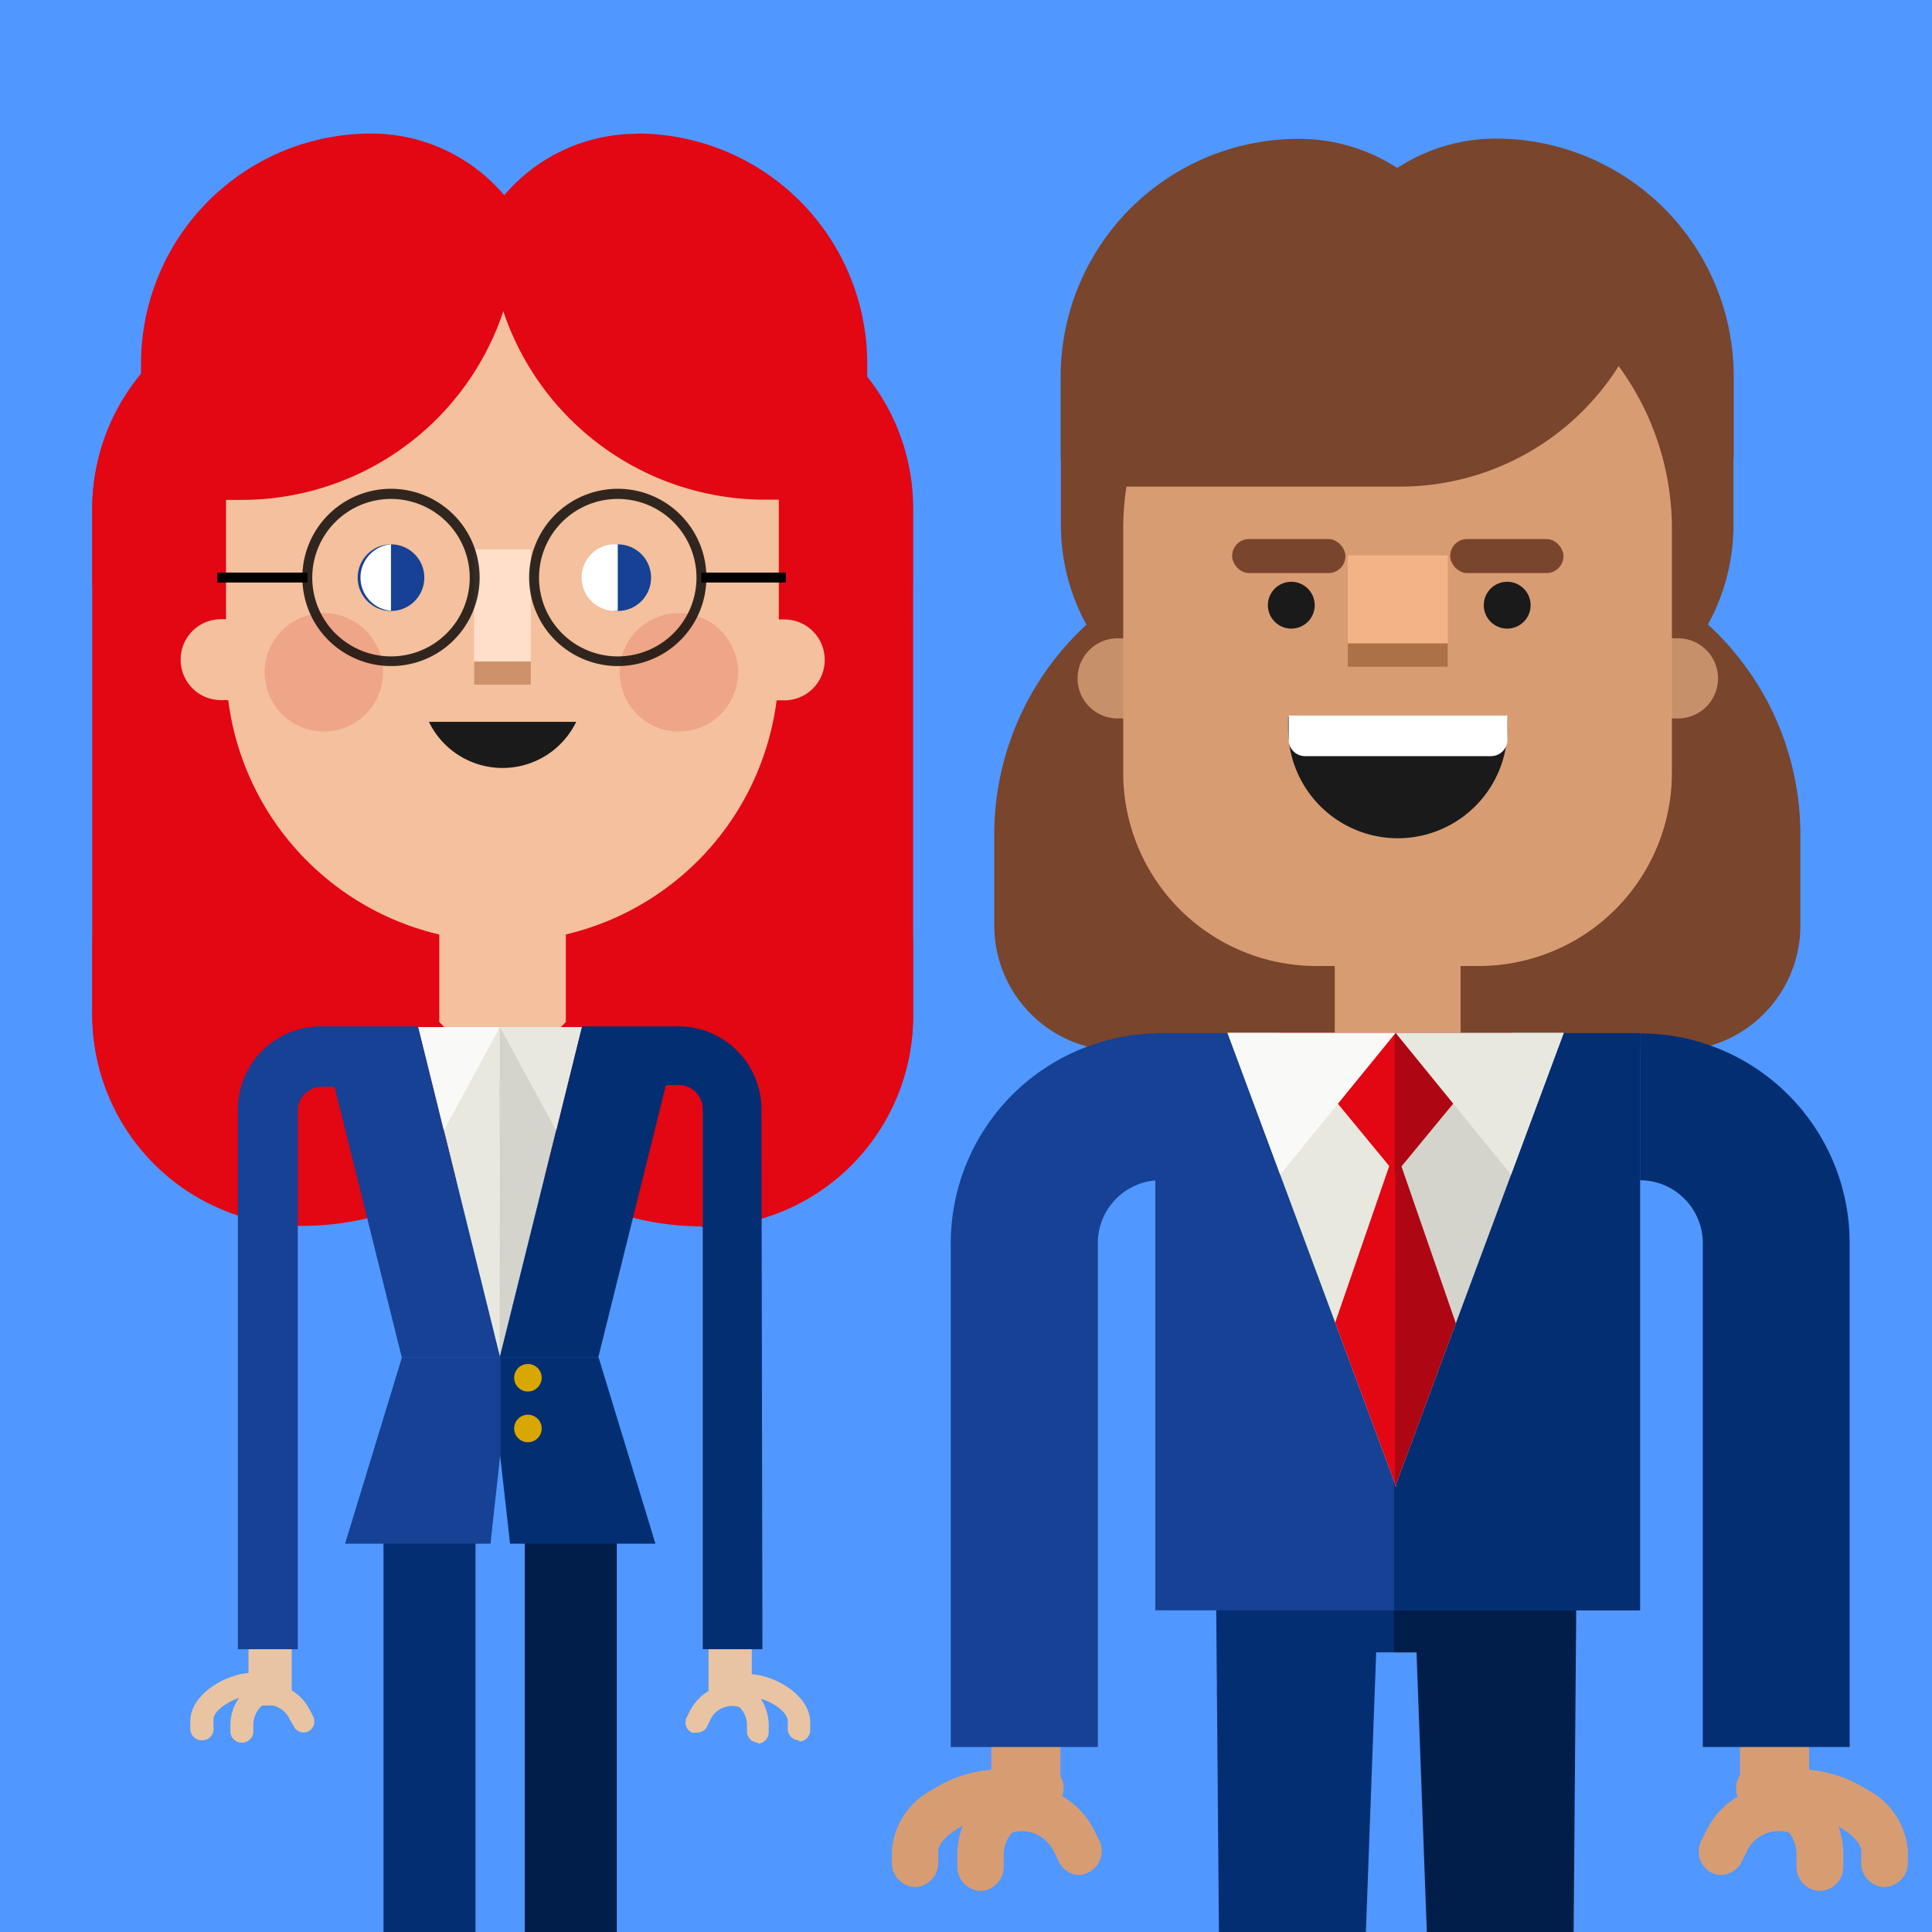 <svg xmlns="http://www.w3.org/2000/svg" viewBox="0 0 80 80"><defs><clipPath id="a"><path d="M0 0h80v80H0z" class="a"/></clipPath><clipPath id="b"><path d="m57.81 61.56-4.8-12.92-2.18-5.87h6.96l.02 18.79z" class="a"/></clipPath><clipPath id="c"><path d="m57.77 61.56 4.8-12.92 2.18-5.87h-6.96l-.02 18.79z" class="a"/></clipPath><style>.a{fill:none}.d{fill:#79452c}.e{fill:#d89c73}.f{fill:#164194}.g{fill:#032e72}.h{fill:#001e49}.i{fill:#c6906b}.j{fill:#1a1a1a}.k{fill:#fff}.n{fill:#e8e8df}.o{fill:#d4d4cc}.p{fill:#e30613}.r{fill:#ae0613}.t{fill:#f9f9f7}.u{fill:#e9c4a2}.v{fill:#f4c09d}.y{fill:#e26554;opacity:.3}.z{opacity:.8}.aa{fill:#d8a700}</style></defs><path d="M0 0h80v80H0z" fill="#5097ff"/><g clip-path="url(#a)"><path d="M62.75 22.76a11.8 11.8 0 0 1 11.8 11.8v3.76a5.19 5.19 0 0 1-5.19 5.19h-6.61a8.94 8.94 0 0 1-8.94-8.94v-2.86a8.94 8.94 0 0 1 8.94-8.94Z" class="d"/><path d="M53.02 43.51H46.4a5.19 5.19 0 0 1-5.23-5.19v-3.76a11.8 11.8 0 0 1 11.8-11.8 8.94 8.94 0 0 1 8.94 8.94v2.86a8.94 8.94 0 0 1-8.94 8.94Z" class="d"/><path d="M55.27 38.81h5.21v4.49h-5.21zM41.05 70.25h2.86v5.37h-2.86z" class="e"/><path d="M44.72 77.64a.94.94 0 0 1-.86-.53l-.23-.46a1.47 1.47 0 0 0-2-.66 1 1 0 0 1-.86-1.72 3.39 3.39 0 0 1 4.54 1.52l.23.46a1 1 0 0 1-.86 1.39Z" class="e"/><path d="M40.64 78.3a1 1 0 0 1-1-1v-.51a3.38 3.38 0 0 1 3.38-3.36 1 1 0 0 1 0 1.93 1.47 1.47 0 0 0-1.46 1.44v.52a1 1 0 0 1-.92.98Z" class="e"/><path d="M37.93 78.14a1 1 0 0 1-1-1v-.51a3.1 3.1 0 0 1 1.66-2.51 5.28 5.28 0 0 1 2.67-.85l1.4-.15a1 1 0 1 1 .21 1.91l-1.51.17h-.07a3.49 3.49 0 0 0-1.67.54c-.46.29-.77.65-.77.9v.52a1 1 0 0 1-.92.98Z" class="e"/><path d="M45.46 72.34h-6.09V51.47a8.69 8.69 0 0 1 8.68-8.68v6.08a2.6 2.6 0 0 0-2.59 2.6Z" class="f"/><path d="M72.05 70.25h2.86v5.37h-2.86z" class="e"/><path d="M71.25 77.64a1 1 0 0 0 .86-.53l.23-.46a1.46 1.46 0 0 1 2-.66 1 1 0 0 0 .85-1.72 3.38 3.38 0 0 0-4.53 1.52l-.23.46a1 1 0 0 0 .43 1.29.94.94 0 0 0 .39.1Z" class="e"/><path d="M75.33 78.3a1 1 0 0 0 1-1v-.51a3.32 3.32 0 0 0-1-2.39 3.36 3.36 0 0 0-2.37-1 1 1 0 0 0 0 1.93 1.47 1.47 0 0 1 1 .42 1.44 1.44 0 0 1 .43 1v.52a1 1 0 0 0 .94 1.03Z" class="e"/><path d="M78 78.14a1 1 0 0 0 1-1v-.51a3.1 3.1 0 0 0-1.66-2.51 5.31 5.31 0 0 0-2.67-.85l-1.4-.15a1 1 0 1 0-.21 1.91l1.51.17h.07a3.56 3.56 0 0 1 1.67.54c.46.29.76.65.76.9v.52a1 1 0 0 0 .93.98Z" class="e"/><path d="M70.51 72.34h6.08V51.47a8.68 8.68 0 0 0-8.68-8.68v6.08a2.61 2.61 0 0 1 2.6 2.6ZM53.89 64.56h7.5v3.86h-7.5z" class="g"/><path d="M57.72 64.56h3.68v3.86h-3.68z" class="h"/><path d="M60 104.98h4.96l.31-38.62h-6.69L60 104.98z" class="h"/><path d="M50.68 104.98h4.96l1.42-38.62h-6.7l.32 38.62z" class="g"/><path d="M67.91 66.68H47.84v-23.9h20.07z" class="f"/><path d="M67.91 66.68H57.73v-23.9h10.18z" class="g"/><path d="M61.94 5.74a9.85 9.85 0 0 1 9.85 9.85v3.13a4.33 4.33 0 0 1-4.33 4.33h-5.52a7.46 7.46 0 0 1-7.46-7.46V13.2a7.46 7.46 0 0 1 7.46-7.46Z" class="d"/><path d="M53.82 23.06h-5.57a4.33 4.33 0 0 1-4.33-4.33V15.6a9.85 9.85 0 0 1 9.85-9.85 7.46 7.46 0 0 1 7.48 7.46v2.39a7.46 7.46 0 0 1-7.43 7.46Z" class="d"/><path d="M52.51 30.33a8.59 8.59 0 0 1-8.58-8.59v-2.73a3.78 3.78 0 0 1 3.78-3.78h4.8a6.51 6.51 0 0 1 6.51 6.51v2.08a6.51 6.51 0 0 1-6.51 6.51Z" class="d"/><path d="M63.18 15.23H68A3.78 3.78 0 0 1 71.78 19v2.73a8.59 8.59 0 0 1-8.59 8.59 6.51 6.51 0 0 1-6.51-6.51v-2.07a6.51 6.51 0 0 1 6.51-6.51Z" class="d"/><path d="M48.13 29.75h-1.85a1.66 1.66 0 0 1-1.66-1.66 1.66 1.66 0 0 1 1.66-1.66h1.85v3.32ZM67.63 26.43h1.85a1.66 1.66 0 0 1 1.66 1.66 1.66 1.66 0 0 1-1.66 1.66h-1.85v-3.32Z" class="i"/><path d="M54.53 40h6.7a8 8 0 0 0 8-8V21.89a11.37 11.37 0 0 0-11.35-11.37 11.37 11.37 0 0 0-11.37 11.37V32a8 8 0 0 0 8.02 8Z" class="e"/><path d="M46.46 9.44h22.22A10.71 10.71 0 0 1 58 20.15H46.46V9.44Z" class="d"/><path d="M57.88 34.71a4.54 4.54 0 0 1-4.54-4.54v-.5h9.08v.5a4.54 4.54 0 0 1-4.54 4.54Z" class="j"/><path d="M61.76 31.31h-7.72a.68.68 0 0 1-.68-.68v-1h9.06v1a.68.68 0 0 1-.68.68Z" class="k"/><path d="M55.81 23h4.14v4.61h-4.14z" transform="rotate(-180 57.88 25.305)" fill="#f4b387"/><rect width="4.69" height="1.41" x="60.05" y="22.32" class="d" rx=".7"/><rect width="4.69" height="1.41" x="51.02" y="22.32" class="d" rx=".7"/><path d="M55.81 26.64h4.14v.97h-4.14z" transform="rotate(-180 57.88 27.125)" fill="#ad7147"/><circle cx="53.47" cy="25.06" r=".97" class="j"/><circle cx="62.41" cy="25.06" r=".97" class="j"/><path d="m57.81 61.56-4.8-12.92-2.18-5.87h6.96l.02 18.79z" class="n"/><path d="m57.77 61.56 4.8-12.92 2.18-5.87h-6.96l-.02 18.79z" class="o"/><path d="m52.98 42.77 4.84 5.87v-5.87" class="p"/><path d="m52.9 61.68 4.92-14.25v14.25" class="p" clip-path="url(#b)"/><path d="m62.59 42.77-4.84 5.87v-5.87" class="r"/><path d="m62.67 61.68-4.94-14.25v14.25" class="r" clip-path="url(#c)"/><path d="m53.01 48.64-2.18-5.87h6.96l-4.78 5.87z" class="t"/><path d="m57.79 42.77 4.78 5.87 2.18-5.87" class="n"/><path d="M12.56 12.37H19a5.07 5.07 0 0 1 5.07 5.07v21.73a11.54 11.54 0 0 1-11.51 11.54A8.74 8.74 0 0 1 3.82 42V21.11a8.74 8.74 0 0 1 8.74-8.74Z" class="p"/><path d="M29.06 50.78a11.54 11.54 0 0 1-11.54-11.54V17.37a5.07 5.07 0 0 1 5.07-5.07h6.47a8.74 8.74 0 0 1 8.75 8.78v21a8.74 8.74 0 0 1-8.74 8.74Z" class="p"/><path d="M12.56 30.48H19a5.07 5.07 0 0 1 5.07 5.07v3.67a11.54 11.54 0 0 1-11.51 11.54A8.74 8.74 0 0 1 3.82 42v-2.8a8.74 8.74 0 0 1 8.74-8.72Z" class="p"/><path d="M29.06 50.76a11.54 11.54 0 0 1-11.54-11.52v-3.67a5.07 5.07 0 0 1 5.07-5.07h6.47a8.74 8.74 0 0 1 8.75 8.74v2.8a8.74 8.74 0 0 1-8.74 8.74Z" class="p"/><path d="M10.29 67.27h1.79v3.35h-1.79z" class="u"/><path d="M12.58 71.74a.45.45 0 0 1-.41-.25L12 71.2a1 1 0 0 0-1.41-.47.46.46 0 0 1-.61-.21.46.46 0 0 1 .2-.62 2 2 0 0 1 2.64.89l.15.29a.47.47 0 0 1-.21.62.45.45 0 0 1-.18.04Z" class="u"/><path d="M10 72.16a.47.47 0 0 1-.46-.47v-.32a2 2 0 0 1 .62-1.37 1.93 1.93 0 0 1 1.4-.56.46.46 0 0 1 .46.46.47.47 0 0 1-.47.46 1 1 0 0 0-.74.3 1.07 1.07 0 0 0-.32.74v.32a.47.47 0 0 1-.49.44Z" class="u"/><path d="M8.34 72.06a.47.47 0 0 1-.46-.47v-.32c0-1.13 1.53-2 2.57-2l.88-.1a.46.46 0 0 1 .51.41.45.45 0 0 1-.41.5l-.93.11c-.65 0-1.65.55-1.66 1v.32a.47.47 0 0 1-.5.55Z" class="u"/><path d="M12.33 68.29H9.85V45.93a3.44 3.44 0 0 1 3.43-3.43h4V45h-4a1 1 0 0 0-.95 1Z" class="f"/><path d="M29.34 67.27h1.79v3.35h-1.79z" class="u"/><path d="M28.85 71.74a.52.52 0 0 1-.21 0 .47.47 0 0 1-.21-.62l.15-.29a2 2 0 0 1 2.64-.89.46.46 0 1 1-.41.83 1 1 0 0 0-1.41.47l-.14.29a.46.46 0 0 1-.41.21Z" class="u"/><path d="M31.39 72.16a.47.47 0 0 1-.46-.46v-.32a1.06 1.06 0 0 0-1.06-1 .47.47 0 0 1-.46-.46.45.45 0 0 1 .45-.46 2 2 0 0 1 1.38.56 2 2 0 0 1 .59 1.39v.32a.47.47 0 0 1-.45.47Z" class="u"/><path d="M33.08 72.06a.47.47 0 0 1-.46-.46v-.32c0-.49-1-1.06-1.67-1l-.95-.15a.47.47 0 0 1-.41-.5.46.46 0 0 1 .51-.41l.88.1c1 0 2.56.82 2.57 2v.32a.47.47 0 0 1-.45.47Z" class="u"/><path d="M31.57 68.29H29.1V45.93a1 1 0 0 0-1-1h-4V42.5h4a3.44 3.44 0 0 1 3.43 3.43Z" class="g"/><path d="M12.56 12.32H19a5.07 5.07 0 0 1 5.07 5.07v3.67A11.54 11.54 0 0 1 12.56 32.6a8.74 8.74 0 0 1-8.74-8.74v-2.8a8.74 8.74 0 0 1 8.74-8.74Z" class="p"/><path d="M29.06 32.6a11.54 11.54 0 0 1-11.54-11.54v-3.67a5.07 5.07 0 0 1 5.07-5.07h6.47a8.74 8.74 0 0 1 8.74 8.74v2.8a8.74 8.74 0 0 1-8.74 8.74Z" class="p"/><path d="M26.38 5.53a9.53 9.53 0 0 1 9.53 9.53v3a4.19 4.19 0 0 1-4.19 4.19h-5.34a7.22 7.22 0 0 1-7.22-7.22v-2.27a7.22 7.22 0 0 1 7.22-7.22Z" class="p"/><path d="M15.37 22.29h-5.34a4.19 4.19 0 0 1-4.19-4.19v-3a9.53 9.53 0 0 1 9.53-9.57 7.22 7.22 0 0 1 7.22 7.22v2.31a7.22 7.22 0 0 1-7.22 7.23Z" class="p"/><path d="M11.01 28.99H9.15a1.67 1.67 0 0 1-1.67-1.67 1.67 1.67 0 0 1 1.67-1.68h1.86v3.35ZM30.62 25.65h1.86a1.67 1.67 0 0 1 1.67 1.67A1.67 1.67 0 0 1 32.47 29h-1.85v-3.35ZM23.43 37.8v4.52l-2.62 2.65-2.62-2.65V37.8h5.24z" class="v"/><path d="M24.18 9.34h-6.75a8.07 8.07 0 0 0-8.07 8.07v10.16A11.45 11.45 0 0 0 20.81 39a11.45 11.45 0 0 0 11.44-11.43V17.41a8.07 8.07 0 0 0-8.07-8.07Z" class="v"/><path d="M19.64 22.75h2.35v5.62h-2.35z" transform="rotate(-180 20.81 25.56)" fill="#ffdfca"/><path d="M29.04 23.71h3.5v.41h-3.5zM9 23.71h3.73v.41H9z"/><circle cx="16.19" cy="23.92" r="1.38" class="f"/><circle cx="25.58" cy="23.92" r="1.38" class="f"/><path d="M16.19 22.54a1.38 1.38 0 0 0 0 2.75ZM25.58 22.54a1.38 1.38 0 1 0 0 2.75Z" class="k"/><path d="M19.64 27.4h2.35v.97h-2.35z" transform="rotate(-180 20.81 27.88)" fill="#ce926a"/><path d="M8 9.27h13.43A11.43 11.43 0 0 1 10 20.7H8V9.27Z" class="p"/><path d="M33.68 20.69h-2A11.43 11.43 0 0 1 20.25 9.26h13.43v11.43Z" class="p"/><circle cx="28.11" cy="27.84" r="2.45" class="y"/><circle cx="13.41" cy="27.84" r="2.45" class="y"/><path d="M25.58 27.58a3.67 3.67 0 1 1 3.67-3.66 3.66 3.66 0 0 1-3.67 3.66Zm0-6.92a3.26 3.26 0 1 0 3.26 3.26 3.26 3.26 0 0 0-3.26-3.26ZM16.19 27.58a3.67 3.67 0 1 1 3.67-3.66 3.66 3.66 0 0 1-3.67 3.66Zm0-6.92a3.26 3.26 0 1 0 3.26 3.26 3.26 3.26 0 0 0-3.26-3.26Z" class="z"/><path d="M15.88 63.89h3.81v41.86h-3.81z" class="g"/><path d="M21.73 63.89h3.81v41.86h-3.81z" class="h"/><path d="M20.71 56.22h-4.07l-2.35 7.7h6.02l.4-3.65v-4.05z" class="f"/><path d="M24.79 56.22h-4.08v4.05l.41 3.65h6.02l-2.35-7.7z" class="g"/><path d="m20.71 56.22-2.33-9.41-1.06-4.28h3.38l.01 13.69z" class="n"/><path d="m20.69 56.22 2.34-9.41 1.06-4.28H20.7l-.01 13.69z" class="o"/><path d="M17.32 42.53h-4.08l3.4 13.69h4.07l-2.33-9.41-1.06-4.28z" class="f"/><path d="M24.09 42.53h4.08l-3.4 13.69h-4.08l2.34-9.41 1.06-4.28z" class="g"/><circle cx="21.86" cy="59.15" r=".57" class="aa"/><circle cx="21.86" cy="57.05" r=".57" class="aa"/><path d="m18.38 46.81-1.06-4.28h3.38l-2.32 4.28z" class="t"/><path d="m20.7 42.53 2.33 4.28 1.06-4.28" class="n"/><path d="M20.81 31.8a3.39 3.39 0 0 0 3.05-1.91h-6.1a3.39 3.39 0 0 0 3.05 1.91Z" class="j"/></g></svg>